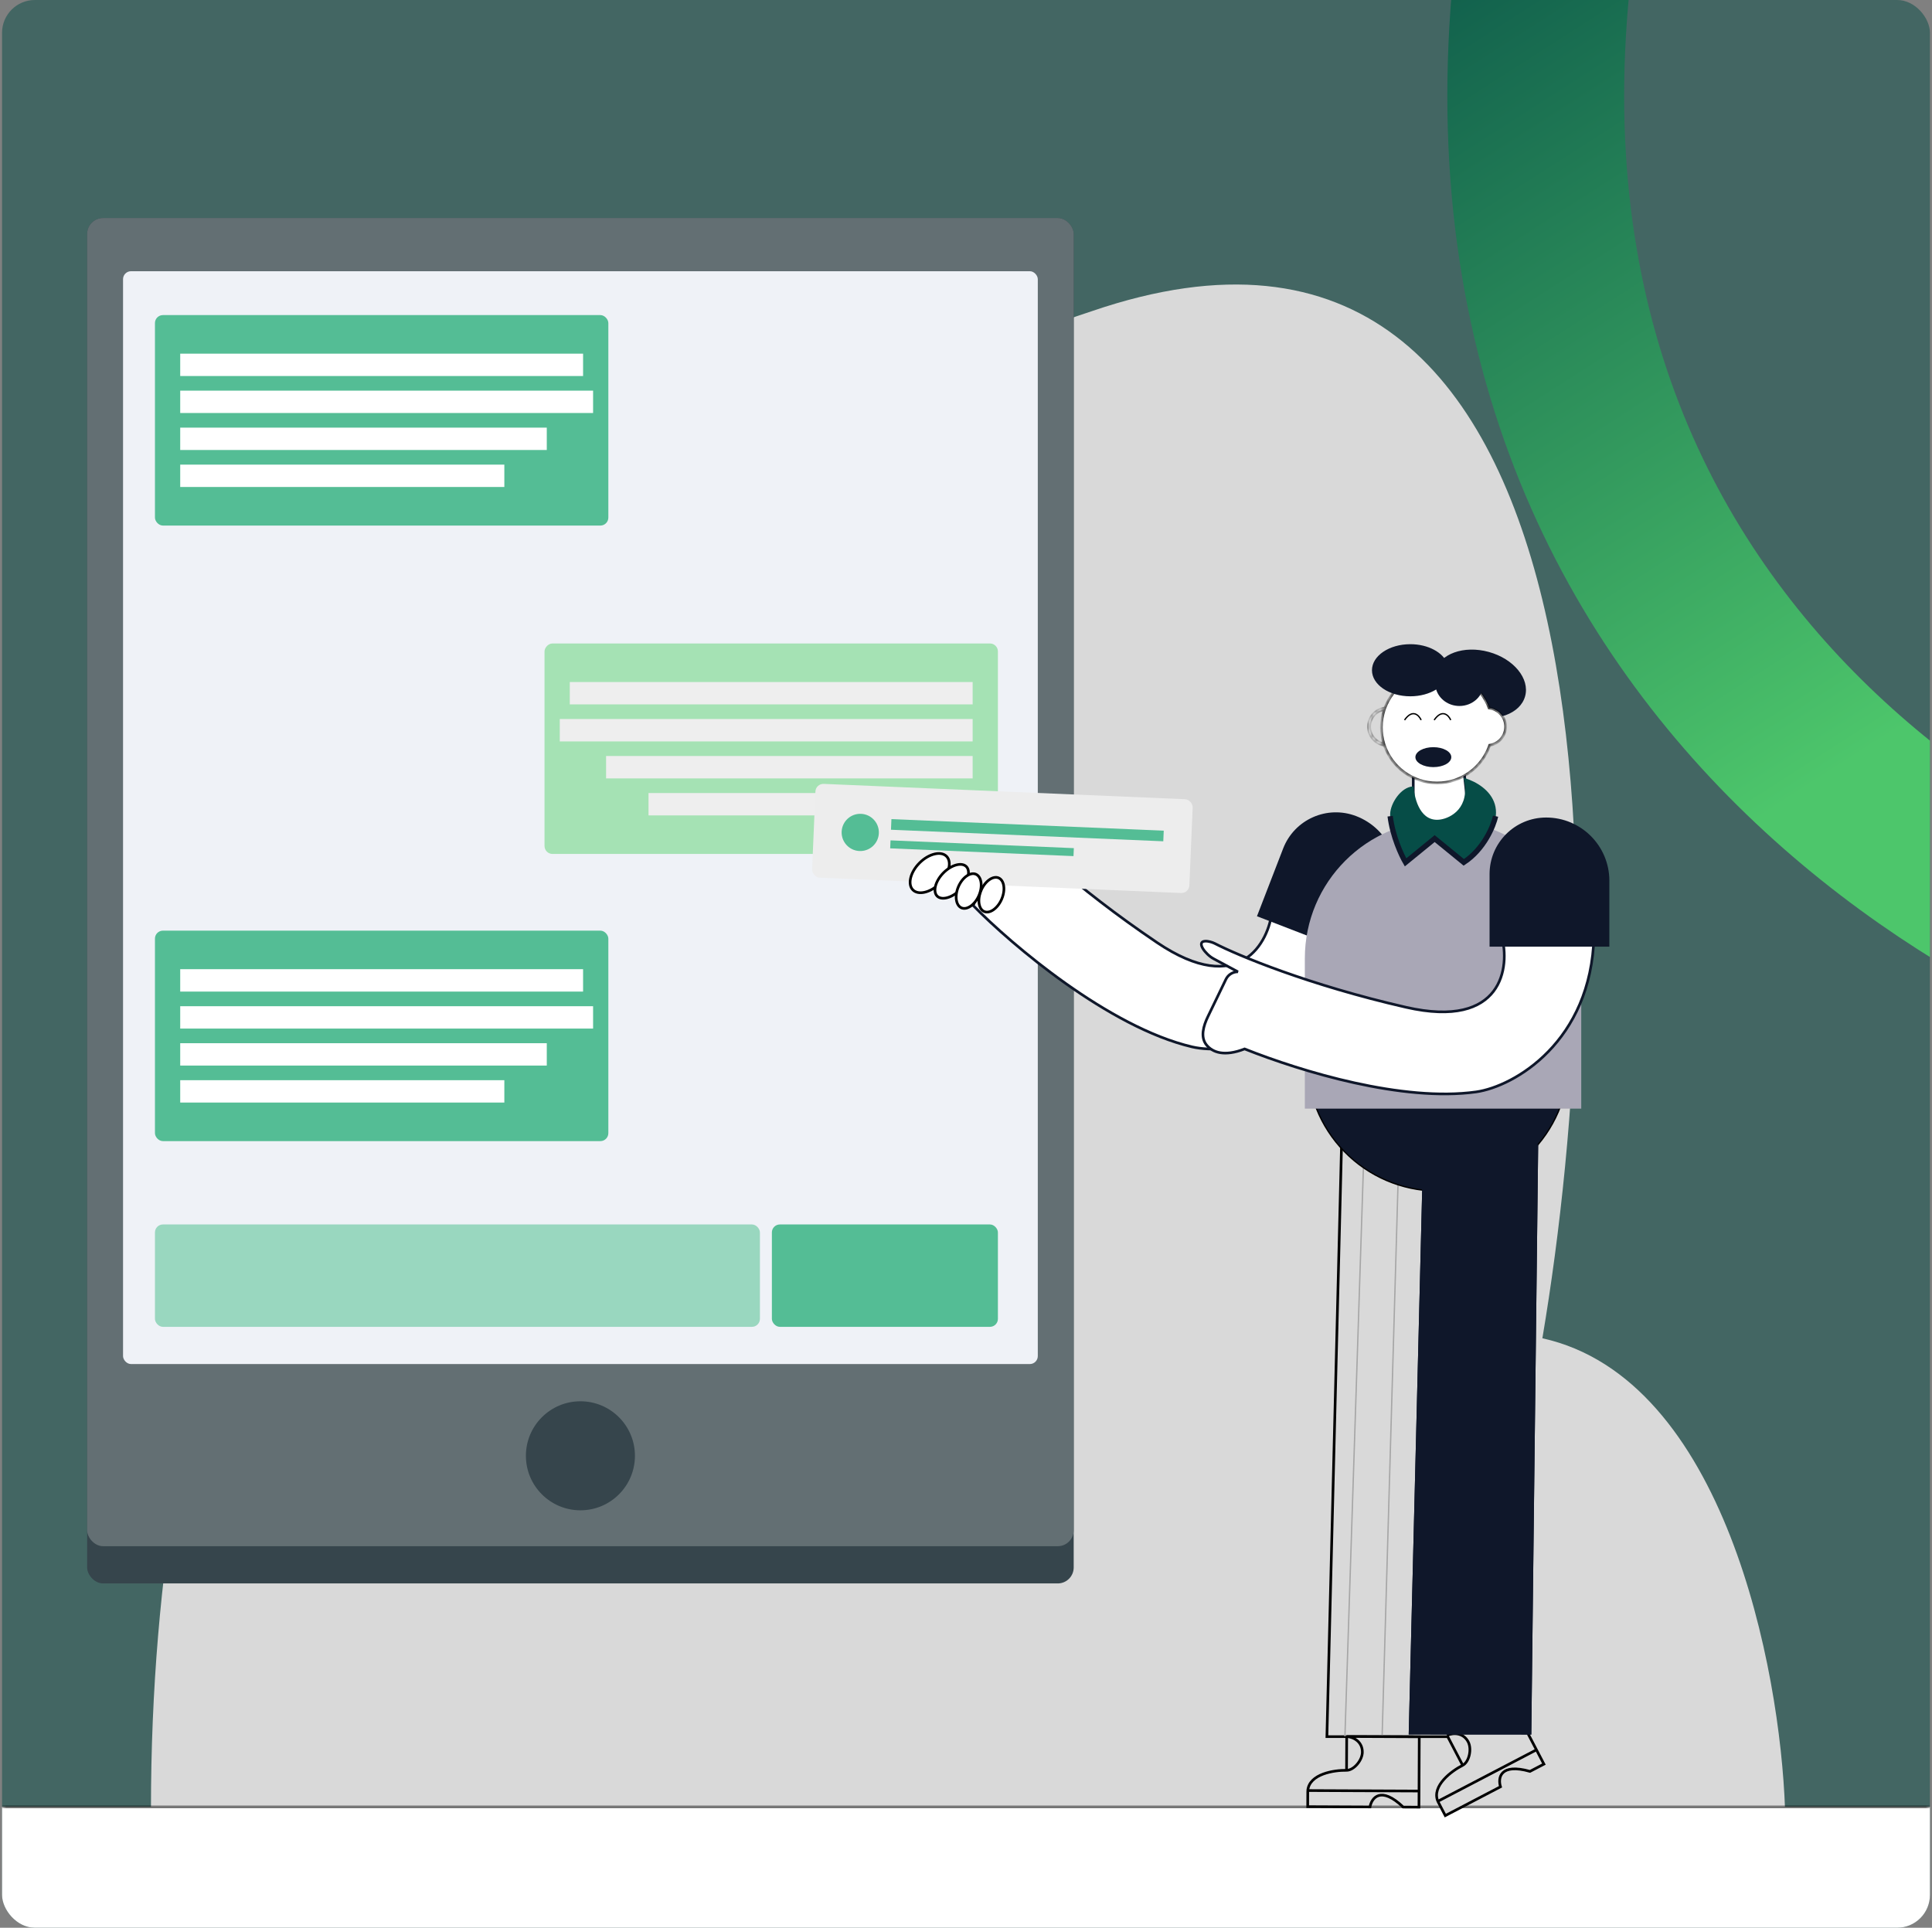 <svg width="471" height="470" viewBox="0 0 471 470" fill="none" xmlns="http://www.w3.org/2000/svg">
<rect x="0" y="0" width="471" height="470" fill="#808080" stroke="none"/>
<g clip-path="url(#clip0_2265_1798)">
<rect x="0.5" width="470" height="470" rx="8" fill="#064D47" fill-opacity="0.5"/>
<path d="M376.014 326.279C420.486 336.133 433.98 406.881 435.169 441.024H36.803C36.803 208.163 189.689 100.571 266.131 75.882C395.397 31.54 393.247 224.337 376.014 326.279Z" fill="#D9D9D9"/>
<mask id="path-3-inside-1_2265_1798" fill="white">
<path d="M0.5 440.504H470.5V470H0.5V440.504Z"/>
</mask>
<path d="M0.5 440.504H470.5V470H0.5V440.504Z" fill="white"/>
<path d="M0.5 440.828H470.5V440.18H0.5V440.828Z" fill="black" mask="url(#path-3-inside-1_2265_1798)"/>
<rect x="21.245" y="53.159" width="240.51" height="332.89" rx="3.89" fill="#36454C"/>
<rect x="21.245" y="53.159" width="240.51" height="323.814" rx="3.89" fill="#636F73"/>
<rect x="29.996" y="66.124" width="223.007" height="266.441" rx="1.945" fill="#EFF2F7"/>
<rect x="37.776" y="298.531" width="147.483" height="24.959" rx="1.945" fill="#99D7BF"/>
<rect x="188.176" y="298.531" width="55.103" height="24.959" rx="1.945" fill="#54BD95"/>
<rect x="37.776" y="76.821" width="110.531" height="51.315" rx="1.945" fill="#54BD95"/>
<rect x="43.934" y="86.221" width="98.214" height="5.455" fill="white"/>
<rect x="43.934" y="95.241" width="100.654" height="5.455" fill="white"/>
<rect x="43.934" y="104.261" width="89.365" height="5.455" fill="white"/>
<rect x="43.934" y="113.281" width="79.018" height="5.455" fill="white"/>
<rect x="37.776" y="226.897" width="110.531" height="51.315" rx="1.945" fill="#54BD95"/>
<rect x="43.934" y="236.297" width="98.214" height="5.455" fill="white"/>
<rect x="43.934" y="245.317" width="100.654" height="5.455" fill="white"/>
<rect x="43.934" y="254.337" width="89.365" height="5.455" fill="white"/>
<rect x="43.934" y="263.357" width="79.018" height="5.455" fill="white"/>
<rect width="110.531" height="51.315" rx="1.945" transform="matrix(-1 0 0 1 243.279 156.883)" fill="#A5E2B4"/>
<rect width="98.214" height="5.455" transform="matrix(-1 0 0 1 237.12 166.283)" fill="#EEEEEE"/>
<rect width="100.654" height="5.455" transform="matrix(-1 0 0 1 237.12 175.303)" fill="#EEEEEE"/>
<rect width="89.365" height="5.455" transform="matrix(-1 0 0 1 237.12 184.323)" fill="#EEEEEE"/>
<rect width="79.018" height="5.455" transform="matrix(-1 0 0 1 237.12 193.344)" fill="#EEEEEE"/>
<circle cx="141.5" cy="354.931" r="13.29" fill="#36454C"/>
<path fill-rule="evenodd" clip-rule="evenodd" d="M326.913 278.261L326.909 278.425L323.322 423.398L323.318 423.564L323.484 423.564L353.375 423.581L353.535 423.581L353.537 423.421L355.211 279.541L355.213 279.384L355.056 279.377L327.077 278.267L326.913 278.261ZM354.885 279.695L353.215 423.257L323.65 423.24L327.229 278.598L354.885 279.695Z" fill="#0F172A"/>
<path fill-rule="evenodd" clip-rule="evenodd" d="M326.913 278.261L326.909 278.425L323.322 423.398L323.318 423.564L323.484 423.564L353.375 423.581L353.535 423.581L353.537 423.421L355.211 279.541L355.213 279.384L355.056 279.377L327.077 278.267L326.913 278.261ZM354.885 279.695L353.215 423.257L323.65 423.24L327.229 278.598L354.885 279.695Z" fill="#064D47"/>
<path d="M326.909 278.425L326.747 278.421L326.747 278.421L326.909 278.425ZM326.913 278.261L326.751 278.257L326.755 278.092L326.919 278.099L326.913 278.261ZM323.322 423.398L323.16 423.394L323.322 423.398ZM323.318 423.564L323.318 423.726L323.152 423.726L323.156 423.56L323.318 423.564ZM323.484 423.564L323.484 423.726L323.484 423.564ZM353.375 423.581L353.375 423.419L353.375 423.581ZM353.535 423.581L353.697 423.583L353.695 423.743L353.535 423.743L353.535 423.581ZM353.537 423.421L353.699 423.423L353.699 423.423L353.537 423.421ZM355.211 279.541L355.373 279.543L355.373 279.543L355.211 279.541ZM355.213 279.384L355.22 279.222L355.377 279.228L355.375 279.385L355.213 279.384ZM355.056 279.377L355.049 279.539L355.049 279.539L355.056 279.377ZM327.077 278.267L327.071 278.429L327.071 278.429L327.077 278.267ZM353.215 423.257L353.377 423.259L353.375 423.419L353.214 423.419L353.215 423.257ZM354.885 279.695L354.892 279.533L355.049 279.539L355.047 279.697L354.885 279.695ZM323.65 423.24L323.65 423.402L323.484 423.402L323.488 423.236L323.65 423.24ZM327.229 278.598L327.067 278.594L327.071 278.429L327.235 278.436L327.229 278.598ZM326.747 278.421L326.751 278.257L327.075 278.265L327.071 278.429L326.747 278.421ZM323.16 423.394L326.747 278.421L327.071 278.429L323.484 423.402L323.16 423.394ZM323.156 423.56L323.16 423.394L323.484 423.402L323.48 423.568L323.156 423.56ZM323.484 423.726L323.318 423.726L323.318 423.402L323.484 423.402L323.484 423.726ZM353.375 423.743L323.484 423.726L323.484 423.402L353.375 423.419L353.375 423.743ZM353.535 423.743L353.375 423.743L353.375 423.419L353.535 423.419L353.535 423.743ZM353.699 423.423L353.697 423.583L353.373 423.579L353.375 423.419L353.699 423.423ZM355.373 279.543L353.699 423.423L353.375 423.419L355.049 279.539L355.373 279.543ZM355.375 279.385L355.373 279.543L355.049 279.539L355.051 279.382L355.375 279.385ZM355.062 279.215L355.22 279.222L355.207 279.546L355.049 279.539L355.062 279.215ZM327.083 278.105L355.062 279.215L355.049 279.539L327.071 278.429L327.083 278.105ZM326.919 278.099L327.083 278.105L327.071 278.429L326.906 278.423L326.919 278.099ZM353.053 423.255L354.723 279.693L355.047 279.697L353.377 423.259L353.053 423.255ZM323.65 423.078L353.215 423.095L353.214 423.419L323.65 423.402L323.65 423.078ZM327.391 278.602L323.812 423.244L323.488 423.236L327.067 278.594L327.391 278.602ZM354.879 279.857L327.222 278.76L327.235 278.436L354.892 279.533L354.879 279.857Z" fill="black"/>
<path d="M328.274 431.613L328.31 423.367L345.998 423.444L345.941 436.664L345.924 440.591L342.091 440.575C336.572 435.315 334.387 438.36 333.984 440.54L318.802 440.474L318.819 436.547C319.191 432.464 325.278 431.557 328.274 431.613Z" fill="#D9D9D9"/>
<path d="M328.31 423.367L328.274 431.613M328.31 423.367L345.998 423.444L345.941 436.664M328.31 423.367C330.079 423.505 332.137 424.692 332.126 427.179C332.118 429.182 330.043 431.621 328.274 431.613M328.274 431.613C325.278 431.557 319.191 432.464 318.819 436.547M318.819 436.547L345.941 436.664M318.819 436.547L318.802 440.474L333.984 440.54C334.387 438.36 336.572 435.315 342.091 440.575L345.924 440.591L345.941 436.664" stroke="black" stroke-width="0.648"/>
<path d="M327.879 423.325L332.417 283.621" stroke="#A6A6A6" stroke-width="0.324"/>
<path d="M340.845 287.835L336.955 423.001" stroke="#A6A6A6" stroke-width="0.324"/>
<path d="M318.683 258.061C318.627 262.249 319.397 266.408 320.948 270.299C322.5 274.19 324.802 277.737 327.725 280.738C330.647 283.739 334.132 286.136 337.98 287.79C341.829 289.444 345.965 290.325 350.154 290.38C354.342 290.436 358.501 289.666 362.392 288.115C366.283 286.563 369.83 284.261 372.831 281.338C375.832 278.416 378.228 274.931 379.883 271.083C381.537 267.234 382.417 263.098 382.473 258.909L350.578 258.485L318.683 258.061Z" fill="#0F172A"/>
<path d="M318.683 258.061C318.627 262.249 319.397 266.408 320.948 270.299C322.5 274.19 324.802 277.737 327.725 280.738C330.647 283.739 334.132 286.136 337.98 287.79C341.829 289.444 345.965 290.325 350.154 290.38C354.342 290.436 358.501 289.666 362.392 288.115C366.283 286.563 369.83 284.261 372.831 281.338C375.832 278.416 378.228 274.931 379.883 271.083C381.537 267.234 382.417 263.098 382.473 258.909L350.578 258.485L318.683 258.061Z" fill="#0F172A"/>
<path d="M318.683 258.061L318.521 258.059L318.523 257.897L318.685 257.899L318.683 258.061ZM320.948 270.299L321.099 270.239L320.948 270.299ZM327.725 280.738L327.841 280.625L327.725 280.738ZM337.98 287.79L338.044 287.641L337.98 287.79ZM350.154 290.38L350.156 290.218L350.154 290.38ZM362.392 288.115L362.332 287.964L362.392 288.115ZM372.831 281.338L372.718 281.222L372.831 281.338ZM379.883 271.083L379.734 271.019L379.883 271.083ZM382.473 258.909L382.475 258.747L382.637 258.749L382.635 258.911L382.473 258.909ZM350.578 258.485L350.576 258.647L350.578 258.485ZM318.845 258.063C318.789 262.23 319.555 266.368 321.099 270.239L320.798 270.359C319.238 266.448 318.465 262.268 318.521 258.059L318.845 258.063ZM321.099 270.239C322.642 274.11 324.933 277.639 327.841 280.625L327.608 280.851C324.671 277.835 322.357 274.27 320.798 270.359L321.099 270.239ZM327.841 280.625C330.748 283.611 334.215 285.995 338.044 287.641L337.916 287.939C334.048 286.276 330.546 283.868 327.608 280.851L327.841 280.625ZM338.044 287.641C341.873 289.287 345.989 290.163 350.156 290.218L350.151 290.542C345.942 290.486 341.784 289.602 337.916 287.939L338.044 287.641ZM350.156 290.218C354.323 290.274 358.46 289.508 362.332 287.964L362.452 288.265C358.541 289.825 354.361 290.598 350.151 290.542L350.156 290.218ZM362.332 287.964C366.203 286.421 369.732 284.13 372.718 281.222L372.944 281.454C369.928 284.392 366.363 286.706 362.452 288.265L362.332 287.964ZM372.718 281.222C375.704 278.315 378.088 274.848 379.734 271.019L380.032 271.147C378.369 275.015 375.961 278.517 372.944 281.454L372.718 281.222ZM379.734 271.019C381.38 267.19 382.256 263.074 382.311 258.907L382.635 258.911C382.579 263.121 381.694 267.279 380.032 271.147L379.734 271.019ZM382.471 259.071L350.576 258.647L350.58 258.323L382.475 258.747L382.471 259.071ZM350.576 258.647L318.681 258.223L318.685 257.899L350.58 258.323L350.576 258.647Z" fill="black"/>
<path d="M356.589 430.395L352.773 423.085L368.453 414.899L374.571 426.619L376.389 430.1L372.991 431.873C365.655 429.797 365.143 433.51 365.805 435.625L352.346 442.652L350.529 439.171C348.952 435.386 353.912 431.744 356.589 430.395Z" fill="#D9D9D9"/>
<path d="M352.773 423.085L356.589 430.395M352.773 423.085L368.453 414.899L374.571 426.619M352.773 423.085C354.401 422.382 356.776 422.472 357.927 424.676C358.854 426.451 358.157 429.577 356.589 430.395M356.589 430.395C353.912 431.744 348.952 435.386 350.529 439.171M350.529 439.171L374.571 426.619M350.529 439.171L352.346 442.652L365.805 435.625C365.143 433.51 365.655 429.797 372.991 431.873L376.389 430.1L374.571 426.619" stroke="black" stroke-width="0.648"/>
<path d="M347.013 277.9L374.991 279.01L373.317 422.89L343.426 422.873L347.013 277.9Z" fill="#0F172A"/>
<path d="M347.013 277.9L374.991 279.01L373.317 422.89L343.426 422.873L347.013 277.9Z" fill="#0F172A"/>
<ellipse cx="11.415" cy="8.071" rx="11.415" ry="8.071" transform="matrix(-0.964 -0.265 -0.265 0.964 373.946 161.968)" fill="#0F172A"/>
<path d="M344.537 200.704H358.324L356.366 183.246H344.537V200.704Z" fill="white" stroke="#0F172A" stroke-width="0.648"/>
<path d="M282.088 229.81C302.235 243.401 309.383 229.714 310.115 222.009L331.118 230.124C321.219 253.936 299.786 257.346 290.631 255.237C270.297 250.46 246.597 230.295 237.289 220.81L244.175 198.458C248.419 203.246 261.942 216.219 282.088 229.81Z" fill="white" stroke="#0F172A" stroke-width="0.648"/>
<path d="M339.472 218.916C342.54 210.975 338.589 202.05 330.648 198.982C323.543 196.237 315.558 199.772 312.813 206.877L306.435 223.386L333.678 233.911L339.472 218.916Z" fill="#0F172A"/>
<path d="M385.491 233.663C385.491 215.055 370.406 199.97 351.798 199.97C333.19 199.97 318.105 215.055 318.105 233.663V270.292H385.491V233.663Z" fill="#A9A7B6"/>
<path d="M357.018 210.086C370.659 198.078 362.702 191.595 357.018 189.854C358.65 197.033 353.782 199.59 351.145 199.97C346.25 200.677 344.727 195.103 344.455 191.894C341.583 192.09 339.148 195.973 339.071 198.42C338.94 202.532 341.518 207.911 342.823 210.086L349.595 204.457L357.018 210.086Z" fill="#064D47" stroke="#064D47" stroke-width="0.324"/>
<path d="M364.605 198.991C364.089 201.384 361.815 206.986 356.855 210.249L349.758 204.457L342.66 210.249C341.654 208.536 339.495 203.886 338.907 198.991" stroke="#0F172A" stroke-width="1.297"/>
<path d="M366.076 228.197C368.17 235.648 366.435 250.99 342.744 245.573C319.053 240.156 301.763 232.928 296.08 229.991C295.502 229.714 294.541 229.411 293.762 229.463C291.557 229.61 293.89 232.688 295.837 233.732L301.79 236.926C300.543 236.926 299.406 237.639 298.864 238.762L294.477 247.845C293.388 250.101 292.562 252.862 294.154 254.796C295.632 256.59 298.478 257.657 303.422 255.737L303.422 255.737C317.503 261.325 341.95 268.701 359.876 266.213C369.176 264.88 387.939 253.976 388.592 228.197H366.076Z" fill="white" stroke="#0F172A" stroke-width="0.648"/>
<path d="M392.344 214.731C392.344 206.218 385.443 199.317 376.93 199.317C369.313 199.317 363.139 205.492 363.139 213.109V230.807H392.344V214.731Z" fill="#0F172A"/>
<mask id="path-46-inside-2_2265_1798" fill="white">
<path fill-rule="evenodd" clip-rule="evenodd" d="M337.485 181.69C339.297 187.043 344.362 190.896 350.328 190.896C356.293 190.896 361.358 187.043 363.17 181.69C365.368 181.355 367.052 179.457 367.052 177.165C367.052 174.828 365.301 172.901 363.039 172.623C361.123 167.462 356.155 163.785 350.328 163.785C344.5 163.785 339.532 167.462 337.616 172.622C335.354 172.901 333.603 174.828 333.603 177.165C333.603 179.457 335.287 181.355 337.485 181.69ZM337.493 172.967C337.026 174.339 336.772 175.81 336.772 177.341C336.772 178.733 336.982 180.077 337.372 181.341C335.41 180.964 333.927 179.238 333.927 177.165C333.927 175.05 335.471 173.296 337.493 172.967Z"/>
</mask>
<path fill-rule="evenodd" clip-rule="evenodd" d="M337.485 181.69C339.297 187.043 344.362 190.896 350.328 190.896C356.293 190.896 361.358 187.043 363.17 181.69C365.368 181.355 367.052 179.457 367.052 177.165C367.052 174.828 365.301 172.901 363.039 172.623C361.123 167.462 356.155 163.785 350.328 163.785C344.5 163.785 339.532 167.462 337.616 172.622C335.354 172.901 333.603 174.828 333.603 177.165C333.603 179.457 335.287 181.355 337.485 181.69ZM337.493 172.967C337.026 174.339 336.772 175.81 336.772 177.341C336.772 178.733 336.982 180.077 337.372 181.341C335.41 180.964 333.927 179.238 333.927 177.165C333.927 175.05 335.471 173.296 337.493 172.967Z" fill="white"/>
<path d="M337.485 181.69L337.534 181.369L337.729 181.399L337.792 181.586L337.485 181.69ZM363.17 181.69L362.863 181.586L362.926 181.399L363.121 181.369L363.17 181.69ZM363.039 172.623L363 172.944L362.804 172.92L362.735 172.735L363.039 172.623ZM337.616 172.622L337.92 172.735L337.851 172.92L337.656 172.944L337.616 172.622ZM337.493 172.967L337.441 172.647L337.974 172.561L337.8 173.072L337.493 172.967ZM337.372 181.341L337.682 181.246L337.841 181.762L337.311 181.66L337.372 181.341ZM350.328 191.22C344.219 191.22 339.033 187.274 337.178 181.794L337.792 181.586C339.561 186.811 344.506 190.572 350.328 190.572V191.22ZM363.477 181.794C361.622 187.274 356.436 191.22 350.328 191.22V190.572C356.15 190.572 361.094 186.811 362.863 181.586L363.477 181.794ZM367.376 177.165C367.376 179.619 365.573 181.651 363.219 182.01L363.121 181.369C365.163 181.058 366.727 179.294 366.727 177.165H367.376ZM363.079 172.301C365.501 172.599 367.376 174.663 367.376 177.165H366.727C366.727 174.994 365.101 173.203 363 172.944L363.079 172.301ZM350.328 163.461C356.295 163.461 361.381 167.227 363.343 172.51L362.735 172.735C360.865 167.698 356.015 164.11 350.328 164.11V163.461ZM337.312 172.51C339.274 167.227 344.361 163.461 350.328 163.461V164.11C344.64 164.11 339.79 167.698 337.92 172.735L337.312 172.51ZM333.279 177.165C333.279 174.663 335.154 172.599 337.576 172.301L337.656 172.944C335.554 173.203 333.927 174.994 333.927 177.165H333.279ZM337.436 182.01C335.082 181.652 333.279 179.619 333.279 177.165H333.927C333.927 179.294 335.492 181.058 337.534 181.369L337.436 182.01ZM336.448 177.341C336.448 175.774 336.708 174.268 337.186 172.863L337.8 173.072C337.344 174.411 337.096 175.846 337.096 177.341H336.448ZM337.063 181.437C336.663 180.142 336.448 178.766 336.448 177.341H337.096C337.096 178.701 337.301 180.012 337.682 181.246L337.063 181.437ZM337.311 181.66C335.199 181.254 333.603 179.396 333.603 177.165H334.251C334.251 179.079 335.621 180.675 337.434 181.023L337.311 181.66ZM333.603 177.165C333.603 174.889 335.265 173.001 337.441 172.647L337.545 173.287C335.677 173.591 334.251 175.212 334.251 177.165H333.603Z" fill="black" mask="url(#path-46-inside-2_2265_1798)"/>
<path fill-rule="evenodd" clip-rule="evenodd" d="M343.818 169.763C338.656 169.763 334.471 166.919 334.471 163.411C334.471 159.902 338.656 157.058 343.818 157.058C348.155 157.058 351.801 159.065 352.857 161.787C353.723 161.319 354.727 161.052 355.797 161.052C359.055 161.052 361.696 163.53 361.696 166.587C361.696 169.645 359.055 172.123 355.797 172.123C353.099 172.123 350.824 170.423 350.122 168.101C348.46 169.134 346.247 169.763 343.818 169.763Z" fill="#0F172A"/>
<path d="M353.676 175.552C353.148 174.378 351.598 172.735 349.627 175.552M346.458 175.554C345.93 174.381 344.381 172.738 342.409 175.554" stroke="black" stroke-width="0.324"/>
<ellipse cx="4.376" cy="2.431" rx="4.376" ry="2.431" transform="matrix(-1 0 0 1 353.81 182.166)" fill="#0F172A"/>
<rect x="198.87" y="191.034" width="92.055" height="22.888" rx="1.945" transform="rotate(2.428 198.87 191.034)" fill="#EDEDED"/>
<line x1="217.264" y1="201" x2="283.652" y2="203.816" stroke="#54BD95" stroke-width="2.593"/>
<line x1="217.058" y1="205.858" x2="261.749" y2="207.753" stroke="#54BD95" stroke-width="1.945"/>
<circle cx="209.719" cy="202.951" r="4.538" transform="rotate(2.428 209.719 202.951)" fill="#54BD95"/>
<path d="M229.137 215.349C230.295 214.189 231.037 212.856 231.313 211.65C231.589 210.439 231.389 209.409 230.747 208.768C230.105 208.127 229.074 207.928 227.864 208.207C226.658 208.485 225.326 209.229 224.169 210.389C223.011 211.549 222.269 212.882 221.994 214.088C221.717 215.299 221.918 216.329 222.56 216.97C223.202 217.611 224.233 217.809 225.443 217.53C226.648 217.253 227.98 216.508 229.137 215.349Z" fill="white" stroke="black" stroke-width="0.648"/>
<path d="M234.087 216.895C235.093 215.867 235.742 214.704 235.992 213.667C236.243 212.622 236.078 211.767 235.557 211.258C235.037 210.749 234.178 210.603 233.14 210.878C232.108 211.15 230.96 211.825 229.955 212.853C228.95 213.881 228.3 215.044 228.051 216.081C227.8 217.126 227.964 217.981 228.485 218.49C229.006 218.999 229.864 219.145 230.903 218.87C231.934 218.598 233.082 217.923 234.087 216.895Z" fill="white" stroke="black" stroke-width="0.648"/>
<path d="M239.195 217.067C238.695 218.233 238.55 219.404 238.704 220.348C238.859 221.296 239.304 221.966 239.94 222.239C240.576 222.511 241.368 222.371 242.162 221.829C242.951 221.29 243.699 220.377 244.199 219.211C244.699 218.045 244.844 216.873 244.689 215.93C244.534 214.982 244.09 214.312 243.453 214.039C242.817 213.767 242.025 213.907 241.232 214.449C240.443 214.988 239.695 215.9 239.195 217.067Z" fill="white" stroke="black" stroke-width="0.648"/>
<path d="M233.651 216.171C233.152 217.337 233.007 218.508 233.161 219.452C233.316 220.399 233.761 221.07 234.397 221.342C235.033 221.615 235.825 221.474 236.618 220.933C237.408 220.394 238.156 219.481 238.656 218.315C239.155 217.148 239.3 215.977 239.146 215.034C238.991 214.086 238.546 213.416 237.91 213.143C237.274 212.871 236.482 213.011 235.689 213.552C234.899 214.091 234.151 215.004 233.651 216.171Z" fill="white" stroke="black" stroke-width="0.648"/>
<path d="M554.983 246.211C476.742 227.668 333.326 140.925 385.594 -57.697" stroke="url(#paint0_linear_2265_1798)" stroke-width="43.11"/>
</g>
<defs>
<linearGradient id="paint0_linear_2265_1798" x1="392.963" y1="-76.689" x2="529.191" y2="135.597" gradientUnits="userSpaceOnUse">
<stop stop-color="#064D47"/>
<stop offset="1" stop-color="#4DC66B"/>
</linearGradient>
<clipPath id="clip0_2265_1798">
<rect x="0.5" width="470" height="470" rx="8" fill="white"/>
</clipPath>
</defs>
</svg>
